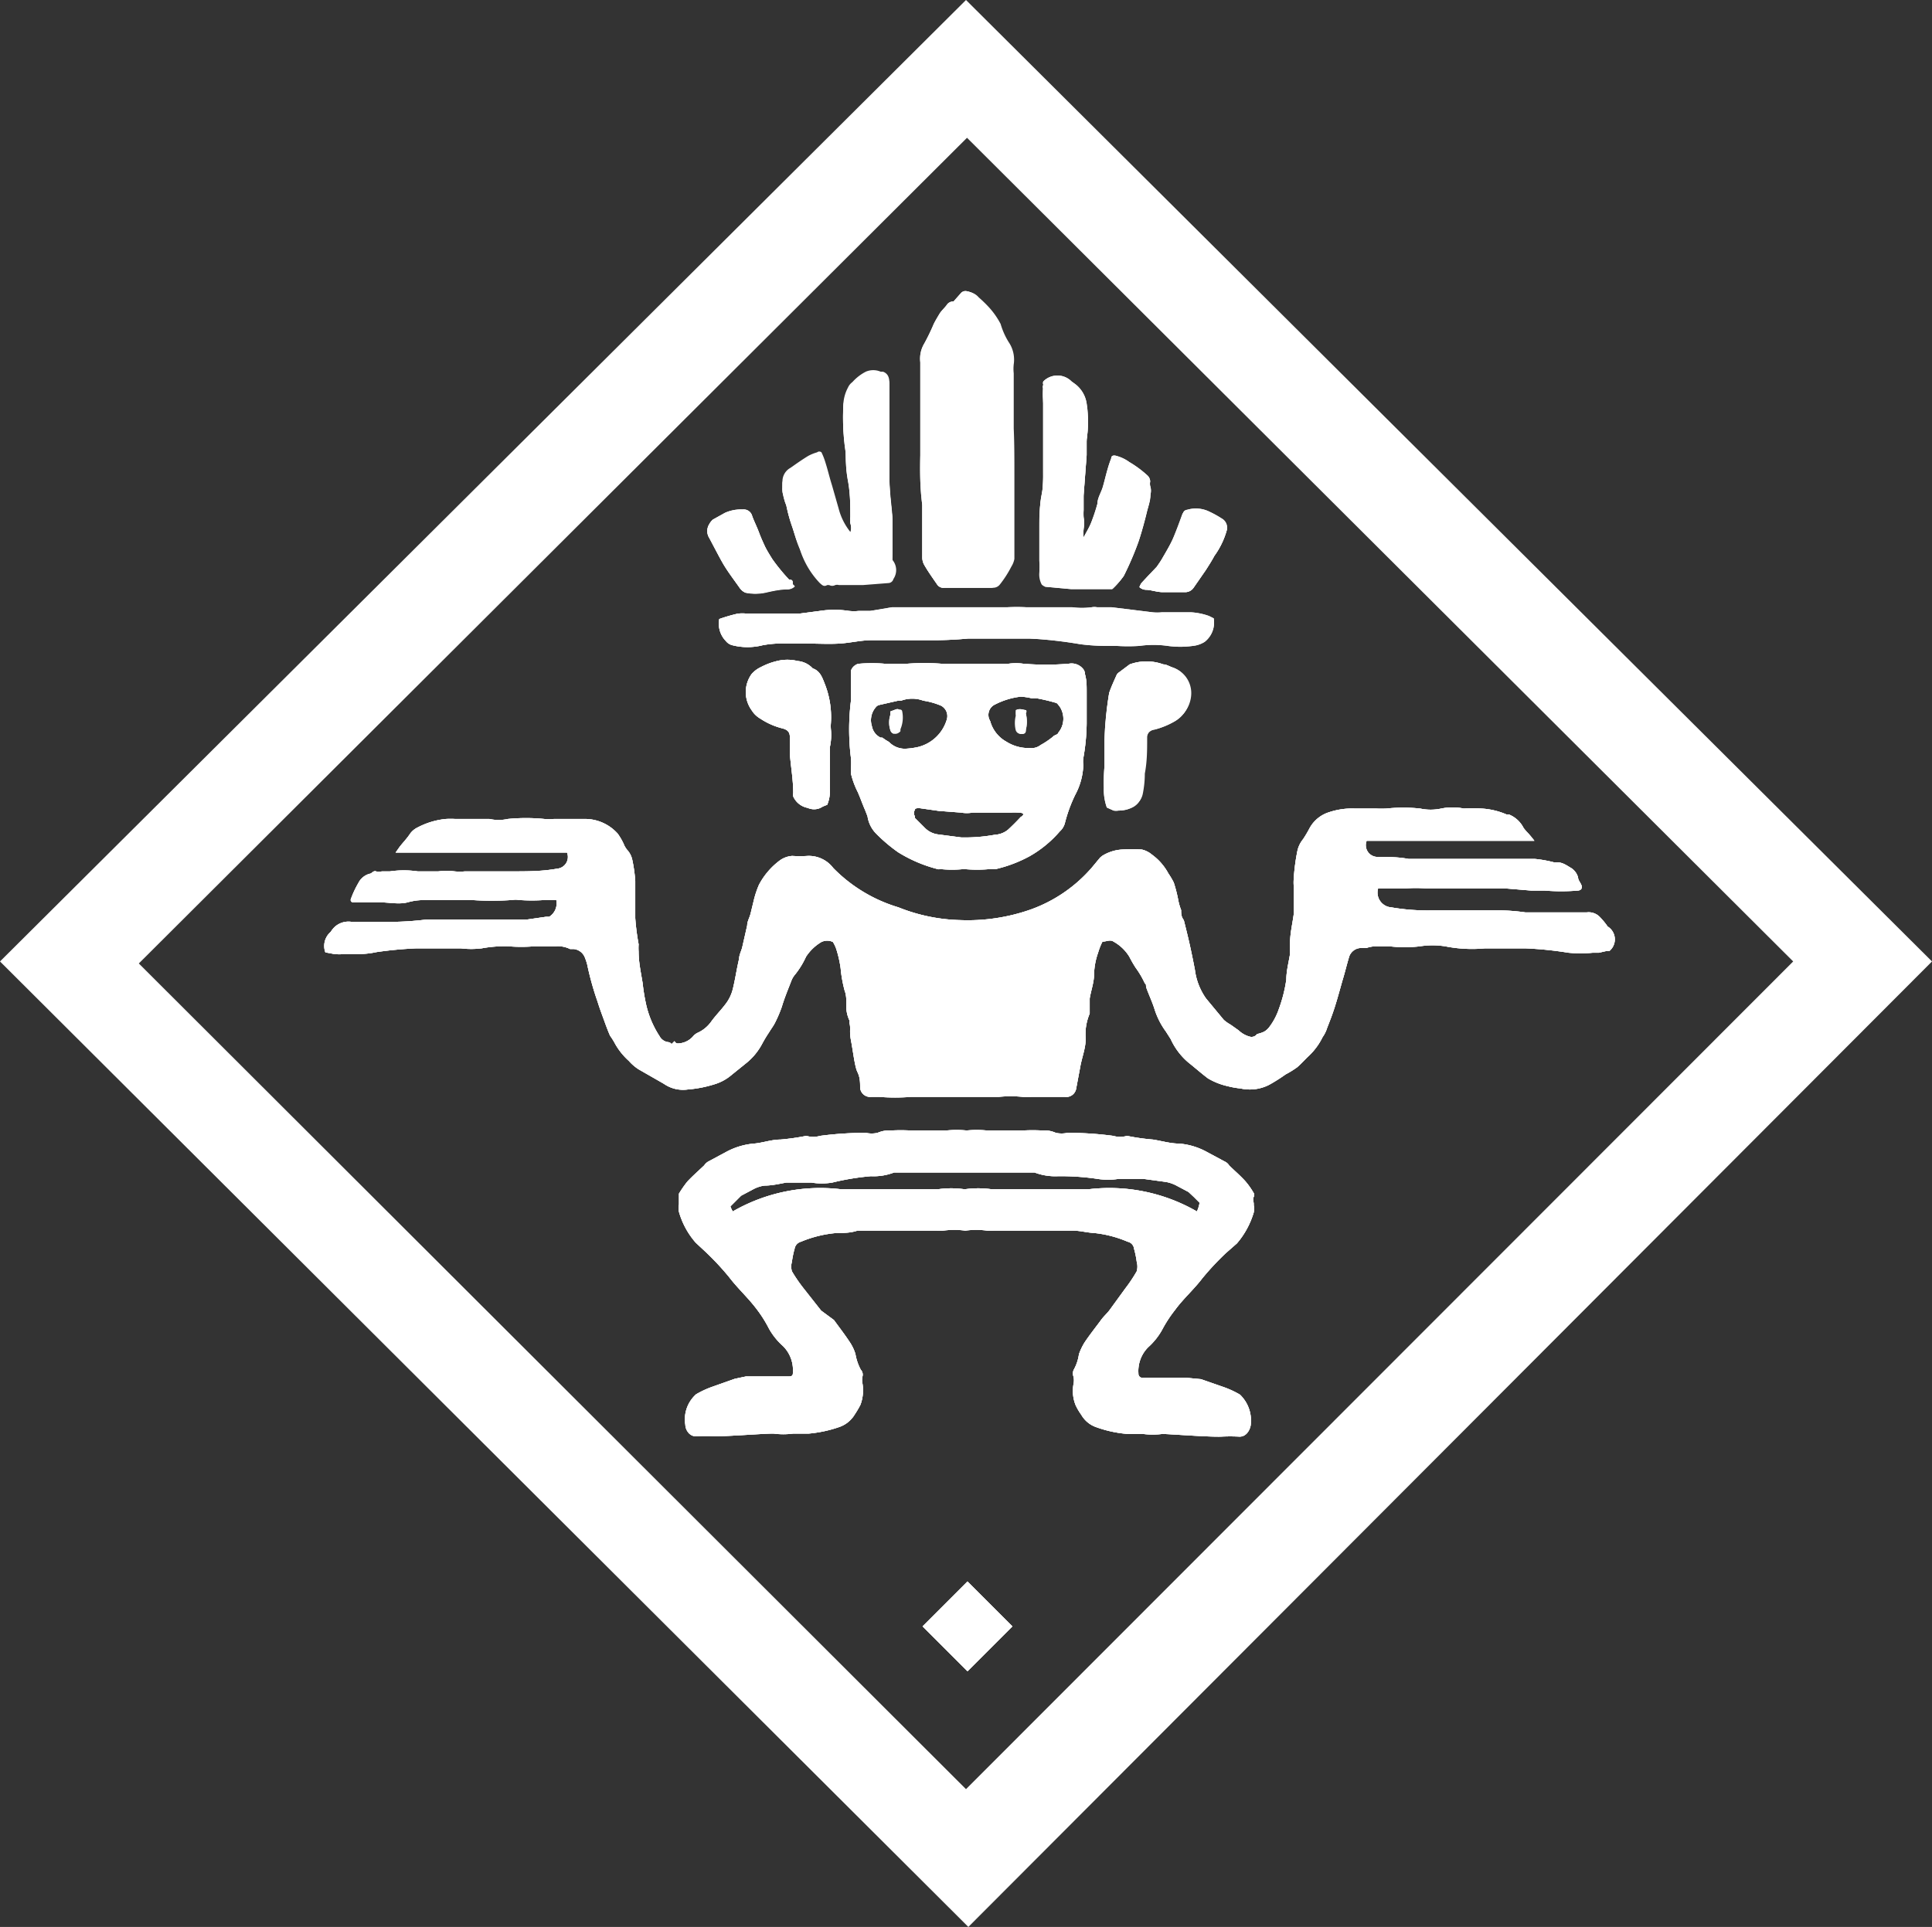 <svg xmlns="http://www.w3.org/2000/svg" viewBox="0 0 57.48 57.34"><rect x="0" y="0" width="57.48" height="57.34" fill="#333333" stroke="none"/><defs><style>.cls-1,.cls-2{fill:#fff;}.cls-1{fill-rule:evenodd;}</style></defs><g id="Layer_2" data-name="Layer 2"><g id="Guides"><path class="cls-1" d="M21.1,16a.38.38,0,0,1,0-.4.49.49,0,0,1,.11-.14l.36-.2a1.17,1.17,0,0,1,.53-.1.26.26,0,0,1,.28.2c.06.16.14.32.2.48s.11.27.17.4.15.27.23.4a5.79,5.79,0,0,0,.5.61l0,0c.06,0,.12,0,.1.13l.06.06a.31.31,0,0,1-.21.09c-.23,0-.45.05-.67.1a1.45,1.45,0,0,1-.59,0,.4.4,0,0,1-.16-.13c-.16-.23-.33-.45-.47-.68S21.24,16.24,21.1,16Z"/><path class="cls-1" d="M24.69,22.23c0,.17,0,.34,0,.51l0,.73a1.08,1.08,0,0,1-.08.48.93.93,0,0,0-.2.09.46.46,0,0,1-.38,0,.59.59,0,0,1-.43-.34.35.35,0,0,1,0-.11c0-.38-.07-.77-.1-1.15,0-.17,0-.34,0-.5s-.07-.23-.24-.27a2.09,2.09,0,0,1-.63-.28.75.75,0,0,1-.27-.26.92.92,0,0,1,0-1.07.83.83,0,0,1,.28-.21,2,2,0,0,1,.48-.18,1.26,1.26,0,0,1,.61,0,.69.69,0,0,1,.45.22c.21.07.28.26.35.44a2.69,2.69,0,0,1,.19,1.19,1.13,1.13,0,0,0,0,.18A1.67,1.67,0,0,1,24.69,22.23Z"/><path class="cls-1" d="M23.28,14.64a.59.59,0,0,1,0-.13s0-.09,0-.13a.46.46,0,0,1,.24-.37c.17-.12.34-.24.52-.35a1.28,1.28,0,0,1,.27-.11.1.1,0,0,1,.13,0,2,2,0,0,1,.12.31c.07.22.12.44.19.66l.2.7a1.85,1.85,0,0,0,.35.7.56.56,0,0,0,0-.34.2.2,0,0,1,0-.11c0-.38,0-.77-.07-1.15s-.06-.58-.07-.86a6.6,6.6,0,0,1-.07-1.33,1.18,1.18,0,0,1,.14-.51.4.4,0,0,1,.13-.16,1.38,1.38,0,0,1,.4-.31.56.56,0,0,1,.44,0l.07,0c.16.06.19.19.19.34q0,.56,0,1.11c0,.53,0,1.06,0,1.59s.06.85.09,1.27c0,.23,0,.47,0,.7s0,.27,0,.41a1,1,0,0,0,0,.18.47.47,0,0,1,0,.37.16.16,0,0,1-.14.12l-.77.06-.71,0a.2.2,0,0,0-.11,0,.19.19,0,0,1-.18,0h-.06c-.1.06-.15,0-.22-.06a2.56,2.56,0,0,1-.59-1c-.11-.24-.16-.48-.25-.72a4.07,4.07,0,0,1-.13-.5C23.37,15,23.32,14.84,23.28,14.64Z"/><rect class="cls-2" x="27.84" y="47.45" width="1.89" height="1.89" transform="translate(-25.79 34.53) rotate(-45)"/><path class="cls-1" d="M27.38,13.55c0-.3,0-.61,0-.91s0-.62,0-.93v-.62c0-.1,0-.21,0-.31a.88.88,0,0,1,.12-.56,6.19,6.19,0,0,0,.28-.58c.05-.1.11-.2.17-.3s.15-.17.22-.27a.23.23,0,0,1,.2-.1l.22-.25a.18.18,0,0,1,.19-.05.47.47,0,0,1,.28.16,3.83,3.83,0,0,1,.29.28,2.34,2.34,0,0,1,.36.51,2.17,2.17,0,0,0,.24.54.93.93,0,0,1,.15.66,1.22,1.22,0,0,0,0,.27v.37c0,.14,0,.28,0,.42s0,.57,0,.85c0,.46,0,.92,0,1.39s0,.66,0,1,0,.56,0,.84,0,.45,0,.67a.65.65,0,0,1-.09.23,3.2,3.2,0,0,1-.34.53.25.25,0,0,1-.2.1H28.08a.22.22,0,0,1-.2-.1c-.13-.19-.26-.37-.37-.56a.46.46,0,0,1-.07-.26c0-.24,0-.48,0-.71l0-.83C27.37,14.53,27.37,14,27.38,13.55Z"/><path class="cls-1" d="M30.52,21.23a1,1,0,0,1,0,.49c0,.05,0,.12-.12.12a.16.16,0,0,1-.15-.11.9.9,0,0,1,0-.43.86.86,0,0,1,0-.17c.11-.06.19,0,.28,0A.11.11,0,0,1,30.52,21.23Z"/><path class="cls-1" d="M26.78,21.16c0-.06-.07-.07-.13-.05l-.16.06a.38.38,0,0,0,0,.1.73.73,0,0,0,0,.46.15.15,0,0,0,.09.1c.07,0,.11,0,.15-.07l0-.06A.9.9,0,0,0,26.78,21.16Zm0,0c0-.06-.07-.07-.13-.05l-.16.06a.38.38,0,0,0,0,.1.73.73,0,0,0,0,.46.15.15,0,0,0,.09.1c.07,0,.11,0,.15-.07l0-.06A.9.9,0,0,0,26.78,21.16Zm5.55.37c0-.29,0-.58,0-.88s0-.39-.05-.59a.25.25,0,0,0-.07-.17.44.44,0,0,0-.41-.14,8.08,8.08,0,0,1-1.36,0,1.56,1.56,0,0,0-.43,0l-.6,0H28a6.69,6.69,0,0,0-1,0c-.23,0-.46,0-.69,0a4.57,4.57,0,0,0-.74,0c-.1,0-.23.11-.25.21a2.74,2.74,0,0,0,0,.28c0,.2,0,.4,0,.59a6.83,6.83,0,0,0,0,1.75,2.28,2.28,0,0,1,0,.26h0a1.21,1.21,0,0,0,0,.19,2.49,2.49,0,0,0,.2.54c.08.18.14.36.22.54l.07.18a.93.93,0,0,0,.27.53,4.81,4.81,0,0,0,.64.54,4.18,4.18,0,0,0,1.17.5.11.11,0,0,0,.08,0,3.37,3.37,0,0,0,.71,0h0a4.07,4.07,0,0,0,.78,0c.06,0,.12,0,.17,0a4,4,0,0,0,1-.38,3.39,3.39,0,0,0,.9-.74.51.51,0,0,0,.15-.24,4.33,4.33,0,0,1,.31-.85,2,2,0,0,0,.24-.89.68.68,0,0,1,0-.2A6.18,6.18,0,0,0,32.33,21.53Zm-5.88.55-.1-.06-.1-.07s0,0-.05,0a.47.47,0,0,1-.26-.34.59.59,0,0,1,.12-.57.18.18,0,0,1,.09-.06l.57-.13.09,0a.94.94,0,0,1,.66,0A2.18,2.18,0,0,1,28,21a.35.35,0,0,1,.17.41,1.19,1.19,0,0,1-.86.82,2.2,2.2,0,0,1-.37.05A.65.65,0,0,1,26.45,22.08Zm3.92,2.23c-.12.13-.25.26-.38.38a.67.67,0,0,1-.39.15,5,5,0,0,1-1,.08l-.69-.09a.67.67,0,0,1-.4-.2l-.29-.29,0-.05a.17.17,0,0,1,0-.19c0-.06.09-.05.15-.05l.56.08.66.05a1,1,0,0,0,.35,0s.11,0,.16,0,.37,0,.55,0l.43,0a1.42,1.42,0,0,1,.2,0c.06,0,.14,0,.17.05A.17.17,0,0,1,30.37,24.31Zm1.11-2.5c0,.05-.11.06-.15.11a2.4,2.4,0,0,1-.37.25.44.44,0,0,1-.32.09,1.23,1.23,0,0,1-.7-.19,1,1,0,0,1-.48-.61s-.05-.09-.05-.14a.34.34,0,0,1,.2-.36,2.23,2.23,0,0,1,.76-.23,1.88,1.88,0,0,1,.33.05.83.83,0,0,1,.15,0,5.47,5.47,0,0,1,.55.13c.05,0,.09.07.13.12A.65.65,0,0,1,31.48,21.81Zm-4.83-.7-.16.06a.38.38,0,0,0,0,.1.73.73,0,0,0,0,.46.15.15,0,0,0,.09.1c.07,0,.11,0,.15-.07l0-.06a.9.9,0,0,0,0-.54C26.77,21.1,26.71,21.09,26.65,21.11Zm.13.05c0-.06-.07-.07-.13-.05l-.16.06a.38.38,0,0,0,0,.1.73.73,0,0,0,0,.46.15.15,0,0,0,.09.1c.07,0,.11,0,.15-.07l0-.06A.9.9,0,0,0,26.78,21.16Zm0,0c0-.06-.07-.07-.13-.05l-.16.06a.38.38,0,0,0,0,.1.73.73,0,0,0,0,.46.15.15,0,0,0,.09.1c.07,0,.11,0,.15-.07l0-.06A.9.9,0,0,0,26.78,21.16Z"/><path class="cls-1" d="M31,17.28a.64.64,0,0,1-.07-.33,2.45,2.45,0,0,0,0-.38l0-.29c0-.22,0-.45,0-.68s0-.59.06-.88.05-.6.05-.9,0-.81,0-1.21c0-.24,0-.48,0-.72a3.23,3.23,0,0,1,0-.44.13.13,0,0,1,0-.1.59.59,0,0,1,.84,0l.11.08a.89.89,0,0,1,.34.58,3.43,3.43,0,0,1,0,1.06c0,.16,0,.32,0,.47l-.09,1.19c0,.15,0,.3,0,.45a1.49,1.49,0,0,0,0,.21.91.91,0,0,1,0,.33,1.23,1.23,0,0,0,0,.27h0c.07-.14.16-.28.22-.43a5.44,5.44,0,0,0,.19-.57c0-.17.11-.33.16-.5s.09-.35.14-.52a3.19,3.19,0,0,1,.11-.33c0-.09.08-.1.17-.07a1.16,1.16,0,0,1,.37.18,3.15,3.15,0,0,1,.54.4.25.25,0,0,1,.08.18.31.31,0,0,0,0,.13.45.45,0,0,1,0,.28c0,.17-.07.35-.11.52s-.15.59-.25.88a9.25,9.25,0,0,1-.43,1,2.5,2.5,0,0,1-.34.39s-.05,0-.07,0l-.31,0-.13,0-.72,0-.76-.07A.17.17,0,0,1,31,17.28Z"/><path class="cls-1" d="M32.86,22.81l0-.8v0A10.3,10.3,0,0,1,33,20.62c.06-.18.14-.35.22-.53a.18.18,0,0,1,.07-.08l.32-.24,0,0a1.46,1.46,0,0,1,1,0c.09,0,.18.06.27.09a.8.8,0,0,1,.53.86.93.93,0,0,1-.47.75,2.36,2.36,0,0,1-.59.24.28.28,0,0,0-.25.28c0,.36,0,.71-.07,1.07q0,.3-.06.6a.52.52,0,0,1-.29.37.9.9,0,0,1-.4.09.44.44,0,0,1-.15,0l-.2-.09a1.62,1.62,0,0,1-.09-.59A4.87,4.87,0,0,1,32.86,22.81Z"/><path class="cls-1" d="M26.54,18.07h.37c.38,0,.76,0,1.14,0h1.13c.27,0,.53,0,.79,0a5.24,5.24,0,0,1,.56,0H31.9a2.24,2.24,0,0,0,.58,0,.43.43,0,0,1,.16,0l.43,0,1.22.15a1.33,1.33,0,0,0,.28,0l.24,0c.21,0,.42,0,.62,0a1.92,1.92,0,0,1,.54.11l.14.07a.73.73,0,0,1-.27.7.81.81,0,0,1-.35.12,2.7,2.7,0,0,1-.75,0,3,3,0,0,0-.84,0,5.2,5.2,0,0,1-.68,0H33a6.2,6.2,0,0,1-.86-.05A13,13,0,0,0,30.62,19H29.3c-.1,0-.21,0-.32,0h-.17a11.13,11.13,0,0,1-1.16.05H25.93c-.31,0-.63.08-.95.1s-.64,0-1,0-.41,0-.61,0a3.07,3.07,0,0,0-.68.05,1.83,1.83,0,0,1-.9,0,.35.35,0,0,1-.19-.12.74.74,0,0,1-.2-.66,5,5,0,0,1,.55-.16,1.2,1.2,0,0,1,.27,0c.15,0,.3,0,.45,0s.24,0,.36,0h.27l.48,0,.61-.08a2.83,2.83,0,0,1,.87,0,1.41,1.41,0,0,0,.29,0l.34,0Z"/><path class="cls-1" d="M34.23,17.06l.19-.2c.06-.09.12-.17.17-.26s.24-.4.33-.61.19-.48.28-.73a.14.14,0,0,1,.12-.09.91.91,0,0,1,.67.06,3.07,3.07,0,0,1,.36.2.31.31,0,0,1,.15.34,2.38,2.38,0,0,1-.37.77c-.08.15-.17.29-.26.43l-.36.52a.3.3,0,0,1-.26.13l-.24,0-.42,0c-.16,0-.32-.06-.48-.07a.29.29,0,0,1-.21-.08.67.67,0,0,1,.06-.12s0,0,0,0S34.15,17.14,34.23,17.06Z"/><path class="cls-1" d="M37.31,35.6s0-.06,0-.08a2.31,2.31,0,0,0-.25-.36c-.15-.17-.33-.32-.49-.48a.32.32,0,0,0-.14-.12l-.54-.29a2.06,2.06,0,0,0-.81-.24c-.26,0-.52-.08-.78-.12a6.49,6.49,0,0,1-.77-.11h0a.72.72,0,0,1-.41,0,10.24,10.24,0,0,0-1.36-.09.81.81,0,0,1-.35,0,.83.83,0,0,0-.41-.07,5.23,5.23,0,0,0-.56,0l-.41,0h-.67a3,3,0,0,0-.6,0,3,3,0,0,0-.6,0h-.67l-.41,0a5.28,5.28,0,0,0-.56,0,.87.87,0,0,0-.41.07.79.79,0,0,1-.35,0,10.47,10.47,0,0,0-1.36.09.72.72,0,0,1-.41,0h0a7.13,7.13,0,0,1-.77.11c-.27,0-.53.1-.79.12a2.11,2.11,0,0,0-.81.24l-.54.29a.37.37,0,0,0-.13.12c-.17.16-.34.31-.5.48a3.27,3.27,0,0,0-.25.36s0,.07,0,.08,0,.16,0,.24a.54.54,0,0,0,0,.22,2.37,2.37,0,0,0,.5.92l.29.27a8.19,8.19,0,0,1,.7.75c.25.33.56.61.81.94a3.79,3.79,0,0,1,.38.6,2,2,0,0,0,.41.51,1,1,0,0,1,.3.78c0,.08,0,.13-.13.13l-.79,0h-.48l-.33.07-.65.23a2.84,2.84,0,0,0-.5.23,1,1,0,0,0-.32.91c0,.13.11.35.33.34a5.15,5.15,0,0,1,.56,0c.43,0,1.55-.09,1.74-.08a2.18,2.18,0,0,0,.57,0l.46,0a3.77,3.77,0,0,0,.93-.2.86.86,0,0,0,.45-.37,2.75,2.75,0,0,0,.17-.29,1.23,1.23,0,0,0,.06-.63.5.5,0,0,1,0-.21.21.21,0,0,0-.05-.2,1.54,1.54,0,0,1-.16-.47,1.33,1.33,0,0,0-.16-.34c-.15-.23-.32-.45-.48-.67L24.43,39l-.52-.66a4.59,4.59,0,0,1-.35-.51.51.51,0,0,1,0-.28,2.7,2.7,0,0,1,.08-.39.26.26,0,0,1,.19-.21,3.51,3.51,0,0,1,1.06-.26c.21,0,.41,0,.62-.07l.29,0,.7,0h1.37a1.29,1.29,0,0,0,.19,0,2.43,2.43,0,0,1,.66,0h0a2.36,2.36,0,0,1,.65,0,1.42,1.42,0,0,0,.2,0h1.36l.71,0,.29,0c.2,0,.41.06.62.07a3.44,3.44,0,0,1,1,.26.24.24,0,0,1,.19.21,2.7,2.7,0,0,1,.08.39.51.51,0,0,1,0,.28,4.52,4.52,0,0,1-.34.51L33,39c-.08.1-.18.19-.25.29s-.34.44-.49.67a1.77,1.77,0,0,0-.16.34,1.31,1.31,0,0,1-.16.47.28.28,0,0,0,0,.2.5.5,0,0,1,0,.21,1.13,1.13,0,0,0,.06.63,1.69,1.69,0,0,0,.17.29.82.82,0,0,0,.45.37,3.58,3.58,0,0,0,.93.2l.46,0a2.18,2.18,0,0,0,.57,0c.19,0,1.31.09,1.74.08a5.33,5.33,0,0,1,.56,0c.21,0,.31-.21.33-.34a1.07,1.07,0,0,0-.32-.91,2.84,2.84,0,0,0-.5-.23l-.66-.23L35.31,41h-.48L34,41a.12.12,0,0,1-.13-.13,1,1,0,0,1,.29-.78,2,2,0,0,0,.41-.51,3.85,3.85,0,0,1,.39-.6c.24-.33.56-.61.81-.94a8.19,8.19,0,0,1,.7-.75L36.8,37a2.5,2.5,0,0,0,.5-.92.54.54,0,0,0,0-.22C37.31,35.76,37.25,35.68,37.31,35.6Zm-1.7.45a5.21,5.21,0,0,0-3.23-.66h0l-.28,0-.23,0-.36,0h-2a2.82,2.82,0,0,0-.81,0h0a2.74,2.74,0,0,0-.8,0h-2l-.36,0-.23,0-.28,0h0a5.21,5.21,0,0,0-3.23.66,1.07,1.07,0,0,1-.07-.15l.17-.17.15-.15.34-.18a1,1,0,0,1,.35-.12c.22,0,.44-.05.65-.09l.19,0,.21,0,.35,0a1.89,1.89,0,0,0,.62,0A7.54,7.54,0,0,1,25.91,35a1.7,1.7,0,0,0,.69-.11h1.56l.36,0h.34l.36,0h1.56a1.74,1.74,0,0,0,.7.11,7.41,7.41,0,0,1,1.17.08,2,2,0,0,0,.63,0l.34,0,.21,0,.19,0,.66.09a1.07,1.07,0,0,1,.34.12l.34.18.16.15.17.17A1,1,0,0,1,35.61,36.05Z"/><path class="cls-1" d="M47.88,28.3l-.09,0-.22.05-.18,0a3.58,3.58,0,0,1-.73,0,10.88,10.88,0,0,0-1.28-.13c-.22,0-.44,0-.66,0l-.54,0A4.1,4.1,0,0,1,43,28.16a2.42,2.42,0,0,0-.76,0,3.79,3.79,0,0,1-.89,0h-.46a1,1,0,0,0-.24.05l-.18,0a.38.38,0,0,0-.34.29c-.06.2-.11.41-.17.61s-.16.58-.25.86-.15.42-.23.63a.91.91,0,0,1-.13.26,1.94,1.94,0,0,1-.4.55c-.12.11-.23.24-.36.35a2.8,2.8,0,0,1-.34.21,5,5,0,0,1-.49.31,1.26,1.26,0,0,1-.85.11,2.66,2.66,0,0,1-.39-.07,2,2,0,0,1-.58-.23c-.2-.15-.39-.32-.58-.47a2,2,0,0,1-.53-.7l-.14-.22a2.3,2.3,0,0,1-.35-.7c-.06-.18-.14-.36-.21-.54s0-.13-.07-.2a2.64,2.64,0,0,0-.27-.46,3.54,3.54,0,0,1-.19-.33,1.27,1.27,0,0,0-.47-.45c-.1-.07-.21,0-.33,0a1.89,1.89,0,0,0-.13.33,2.07,2.07,0,0,0-.12.64c0,.24-.09.48-.13.72l0,.36s0,.07,0,.09a1.61,1.61,0,0,0-.12.48,2.64,2.64,0,0,0,0,.28c0,.27-.11.54-.16.82l-.12.64a.3.3,0,0,1-.34.26l-1,0a1.06,1.06,0,0,1-.25,0,3.47,3.47,0,0,0-.72,0c-.26,0-.51,0-.76,0l-.34,0h-1l-.51,0a5.9,5.9,0,0,1-.94,0h-.24a.3.3,0,0,1-.33-.27c0-.16,0-.31-.08-.47s-.13-.62-.19-.93,0-.36-.05-.54a.1.1,0,0,0,0-.07,1,1,0,0,1-.09-.49c0-.13,0-.26-.05-.39a3.93,3.93,0,0,1-.12-.67,3.39,3.39,0,0,0-.13-.57,1,1,0,0,0-.1-.21.4.4,0,0,0-.34,0,1.38,1.38,0,0,0-.46.44,2.5,2.5,0,0,1-.35.56.64.64,0,0,0-.08.14c-.1.26-.21.52-.29.79a3.9,3.9,0,0,1-.2.47c-.05.1-.12.19-.18.29a4.05,4.05,0,0,0-.21.35,1.84,1.84,0,0,1-.45.55l-.52.42a1.42,1.42,0,0,1-.46.23,3.58,3.58,0,0,1-.78.15,1,1,0,0,1-.71-.17L19,31.82a1.37,1.37,0,0,1-.29-.25,2,2,0,0,1-.41-.51,1.94,1.94,0,0,0-.15-.24c-.06-.14-.11-.27-.16-.41s-.15-.4-.21-.6a8.72,8.72,0,0,1-.31-1.11,1.72,1.72,0,0,0-.07-.21.4.4,0,0,0-.33-.25l-.11,0a.81.81,0,0,0-.43-.08c-.22,0-.43,0-.65,0a4.58,4.58,0,0,1-.74,0,3.69,3.69,0,0,0-.81.06,2.59,2.59,0,0,1-.62,0l-.65,0c-.22,0-.45,0-.67,0a11.76,11.76,0,0,0-1.18.11,2.73,2.73,0,0,1-.49.06l-.48,0a1.6,1.6,0,0,1-.29,0l-.27-.05a.55.55,0,0,1,.16-.61.76.76,0,0,1,.11-.14.61.61,0,0,1,.5-.16H11.8a9.06,9.06,0,0,0,.91-.07h.12l.48,0H14l1.06,0h.64l.55-.08s.06,0,.09,0a.47.47,0,0,0,.21-.5c-.11,0-.22,0-.33,0a5.21,5.21,0,0,1-.79,0,.54.54,0,0,0-.18,0,8.55,8.55,0,0,1-1.24,0c-.37,0-.74,0-1.11,0s-.51,0-.77.07-.56,0-.84,0-.31,0-.47,0l-.32,0a.07.07,0,0,1-.06-.1,2.86,2.86,0,0,1,.22-.47A.53.53,0,0,1,11,26c.06,0,.1-.1.19-.07s.13,0,.19,0l.22,0a2.88,2.88,0,0,1,.83,0c.2,0,.41,0,.61,0a2,2,0,0,1,.49,0,1.5,1.5,0,0,0,.3,0l.41,0h1c.44,0,.89,0,1.33-.08a.35.35,0,0,0,.3-.48h-5.1l.12-.17c.1-.13.22-.25.31-.39a.6.6,0,0,1,.23-.19,2.27,2.27,0,0,1,.84-.25,2.44,2.44,0,0,1,.27,0l.79,0,.23,0a1.27,1.27,0,0,0,.55,0,5.52,5.52,0,0,1,1.08,0,1.5,1.5,0,0,0,.29,0h.07c.29,0,.59,0,.88,0a1.31,1.31,0,0,1,.95.44,1.82,1.82,0,0,1,.2.36,1.05,1.05,0,0,0,.07.11.63.63,0,0,1,.16.3,4.48,4.48,0,0,1,.09.64c0,.37,0,.73,0,1.1a6.93,6.93,0,0,0,.1.78,1.64,1.64,0,0,0,0,.22c0,.32.07.63.12.94a5.62,5.62,0,0,0,.09.57,2.87,2.87,0,0,0,.41,1,.34.34,0,0,0,.25.18s.07,0,.11.06l.09-.09h0a.1.1,0,0,0,.11.07.62.62,0,0,0,.43-.2.45.45,0,0,1,.13-.11,1,1,0,0,0,.42-.34c.13-.18.28-.33.41-.5a1.22,1.22,0,0,0,.24-.5c.07-.29.11-.58.18-.87,0-.11.06-.22.09-.33l.15-.66c0-.12.07-.23.1-.35l.09-.37a2.81,2.81,0,0,1,.16-.49,2.15,2.15,0,0,1,.6-.71.71.71,0,0,1,.39-.15,3.54,3.54,0,0,0,.46,0,.91.91,0,0,1,.76.36A4.53,4.53,0,0,0,26.73,27a5.26,5.26,0,0,0,1.84.38,5.65,5.65,0,0,0,2.08-.31,4.34,4.34,0,0,0,1.84-1.26l.24-.29.06-.05a1.25,1.25,0,0,1,.59-.19,5.68,5.68,0,0,1,.59,0,.71.71,0,0,1,.3.15,1.66,1.66,0,0,1,.49.56,2.4,2.4,0,0,1,.16.27,4.07,4.07,0,0,1,.13.5,1.68,1.68,0,0,0,.09.32c0,.1,0,.2.08.3.07.28.14.56.2.84s.09.43.13.64a1.89,1.89,0,0,0,.33.85l.53.64a1.21,1.21,0,0,0,.2.14l.24.17a.77.77,0,0,0,.34.19.2.2,0,0,0,.21-.08s0,0,0,0l0,0a1,1,0,0,0,.21-.07.53.53,0,0,0,.14-.12,1.89,1.89,0,0,0,.3-.56,4.27,4.27,0,0,0,.22-.87c0-.25.07-.51.11-.76,0-.1,0-.21,0-.31,0-.29.07-.58.11-.87a2.83,2.83,0,0,0,0-.29l0-.41a.76.76,0,0,0,0-.15,1.34,1.34,0,0,1,0-.2,6,6,0,0,1,.11-.84.82.82,0,0,1,.17-.35,3.79,3.79,0,0,0,.2-.34,1,1,0,0,1,.57-.46,2.16,2.16,0,0,1,.76-.11l.55,0h.08a3.16,3.16,0,0,0,.32,0,4.78,4.78,0,0,1,1,0,1.49,1.49,0,0,0,.63,0,1.68,1.68,0,0,1,.67,0,4.41,4.41,0,0,1,.52,0,2.17,2.17,0,0,1,.76.18l.07,0a.84.84,0,0,1,.43.4,1.74,1.74,0,0,0,.13.15,2.92,2.92,0,0,1,.19.23c-.37,0-.71,0-1.05,0s-.67,0-1,0H40.66a.35.35,0,0,0,.33.48c.3,0,.61,0,.92.06l.37,0c.18,0,.37,0,.55,0h.68c.1,0,.2,0,.29,0s.3,0,.45,0l.62,0h.27c.18,0,.35,0,.53,0a3.66,3.66,0,0,1,.56.1l.09,0c.18,0,.3.1.44.18a.49.49,0,0,1,.19.27c0,.08.07.15.1.23s0,.15-.1.16a6,6,0,0,1-1,0h-.4l-.72-.06c-.27,0-.55,0-.83,0-.12,0-.24,0-.36,0l-1,0h-.19a3.52,3.52,0,0,0-.65,0H41a.44.44,0,0,0,.39.56h0a6.31,6.31,0,0,0,1.23.09q.38,0,.75,0c.4,0,.79,0,1.18,0a5.79,5.79,0,0,1,.83.06h1.11c.24,0,.48,0,.72,0a.46.46,0,0,1,.38.13,2.17,2.17,0,0,1,.24.29A.45.45,0,0,1,47.88,28.3Z"/><path class="cls-1" d="M28.74,0,0,28.61,28.81,57.34,57.48,28.61Zm0,53.24L4.13,28.67,28.77,4.1,53.35,28.61Z"/><path class="cls-1" d="M21.1,16a.38.38,0,0,1,0-.4.49.49,0,0,1,.11-.14l.36-.2a1.17,1.17,0,0,1,.53-.1.26.26,0,0,1,.28.2c.06.16.14.32.2.48s.11.27.17.4.15.27.23.4a5.79,5.79,0,0,0,.5.61l0,0c.06,0,.12,0,.1.13l.06.06a.31.31,0,0,1-.21.09c-.23,0-.45.05-.67.1a1.45,1.45,0,0,1-.59,0,.4.4,0,0,1-.16-.13c-.16-.23-.33-.45-.47-.68S21.24,16.24,21.1,16Z"/><path class="cls-1" d="M24.69,22.23c0,.17,0,.34,0,.51l0,.73a1.08,1.08,0,0,1-.08.48.93.93,0,0,0-.2.09.46.46,0,0,1-.38,0,.59.59,0,0,1-.43-.34.35.35,0,0,1,0-.11c0-.38-.07-.77-.1-1.15,0-.17,0-.34,0-.5s-.07-.23-.24-.27a2.09,2.09,0,0,1-.63-.28.75.75,0,0,1-.27-.26.92.92,0,0,1,0-1.07.83.83,0,0,1,.28-.21,2,2,0,0,1,.48-.18,1.26,1.26,0,0,1,.61,0,.69.69,0,0,1,.45.22c.21.07.28.26.35.44a2.69,2.69,0,0,1,.19,1.19,1.13,1.13,0,0,0,0,.18A1.67,1.67,0,0,1,24.69,22.23Z"/><path class="cls-1" d="M23.28,14.64a.59.59,0,0,1,0-.13s0-.09,0-.13a.46.46,0,0,1,.24-.37c.17-.12.34-.24.52-.35a1.28,1.28,0,0,1,.27-.11.1.1,0,0,1,.13,0,2,2,0,0,1,.12.31c.07.22.12.44.19.66l.2.7a1.85,1.85,0,0,0,.35.7.56.56,0,0,0,0-.34.2.2,0,0,1,0-.11c0-.38,0-.77-.07-1.15s-.06-.58-.07-.86a6.6,6.6,0,0,1-.07-1.33,1.18,1.18,0,0,1,.14-.51.4.4,0,0,1,.13-.16,1.38,1.38,0,0,1,.4-.31.56.56,0,0,1,.44,0l.07,0c.16.06.19.19.19.34q0,.56,0,1.11c0,.53,0,1.06,0,1.59s.06.85.09,1.27c0,.23,0,.47,0,.7s0,.27,0,.41a1,1,0,0,0,0,.18.47.47,0,0,1,0,.37.16.16,0,0,1-.14.12l-.77.06-.71,0a.2.2,0,0,0-.11,0,.19.19,0,0,1-.18,0h-.06c-.1.06-.15,0-.22-.06a2.56,2.56,0,0,1-.59-1c-.11-.24-.16-.48-.25-.72a4.07,4.07,0,0,1-.13-.5C23.37,15,23.32,14.84,23.28,14.64Z"/><rect class="cls-2" x="27.84" y="47.45" width="1.89" height="1.89" transform="translate(-25.79 34.53) rotate(-45)"/><path class="cls-1" d="M27.38,13.55c0-.3,0-.61,0-.91s0-.62,0-.93v-.62c0-.1,0-.21,0-.31a.88.88,0,0,1,.12-.56,6.19,6.19,0,0,0,.28-.58c.05-.1.11-.2.17-.3s.15-.17.22-.27a.23.23,0,0,1,.2-.1l.22-.25a.18.18,0,0,1,.19-.05.47.47,0,0,1,.28.16,3.83,3.83,0,0,1,.29.28,2.34,2.34,0,0,1,.36.51,2.17,2.17,0,0,0,.24.54.93.93,0,0,1,.15.66,1.22,1.22,0,0,0,0,.27v.37c0,.14,0,.28,0,.42s0,.57,0,.85c0,.46,0,.92,0,1.39s0,.66,0,1,0,.56,0,.84,0,.45,0,.67a.65.65,0,0,1-.09.23,3.2,3.2,0,0,1-.34.53.25.25,0,0,1-.2.1H28.08a.22.22,0,0,1-.2-.1c-.13-.19-.26-.37-.37-.56a.46.46,0,0,1-.07-.26c0-.24,0-.48,0-.71l0-.83C27.37,14.53,27.37,14,27.38,13.55Z"/><path class="cls-1" d="M30.52,21.23a1,1,0,0,1,0,.49c0,.05,0,.12-.12.12a.16.16,0,0,1-.15-.11.9.9,0,0,1,0-.43.86.86,0,0,1,0-.17c.11-.06.19,0,.28,0A.11.11,0,0,1,30.52,21.23Z"/><path class="cls-1" d="M26.78,21.16c0-.06-.07-.07-.13-.05l-.16.06a.38.38,0,0,0,0,.1.73.73,0,0,0,0,.46.15.15,0,0,0,.09.1c.07,0,.11,0,.15-.07l0-.06A.9.9,0,0,0,26.78,21.16Zm0,0c0-.06-.07-.07-.13-.05l-.16.06a.38.38,0,0,0,0,.1.73.73,0,0,0,0,.46.15.15,0,0,0,.09.1c.07,0,.11,0,.15-.07l0-.06A.9.9,0,0,0,26.78,21.16Zm5.55.37c0-.29,0-.58,0-.88s0-.39-.05-.59a.25.25,0,0,0-.07-.17.44.44,0,0,0-.41-.14,8.08,8.08,0,0,1-1.36,0,1.56,1.56,0,0,0-.43,0l-.6,0H28a6.69,6.69,0,0,0-1,0c-.23,0-.46,0-.69,0a4.57,4.57,0,0,0-.74,0c-.1,0-.23.11-.25.21a2.74,2.74,0,0,0,0,.28c0,.2,0,.4,0,.59a6.83,6.83,0,0,0,0,1.75,2.28,2.28,0,0,1,0,.26h0a1.21,1.21,0,0,0,0,.19,2.49,2.49,0,0,0,.2.54c.08.18.14.36.22.54l.07.18a.93.93,0,0,0,.27.53,4.81,4.81,0,0,0,.64.54,4.18,4.18,0,0,0,1.17.5.11.11,0,0,0,.08,0,3.37,3.37,0,0,0,.71,0h0a4.07,4.07,0,0,0,.78,0c.06,0,.12,0,.17,0a4,4,0,0,0,1-.38,3.39,3.39,0,0,0,.9-.74.51.51,0,0,0,.15-.24,4.33,4.33,0,0,1,.31-.85,2,2,0,0,0,.24-.89.68.68,0,0,1,0-.2A6.18,6.18,0,0,0,32.33,21.53Zm-5.88.55-.1-.06-.1-.07s0,0-.05,0a.47.47,0,0,1-.26-.34.59.59,0,0,1,.12-.57.18.18,0,0,1,.09-.06l.57-.13.09,0a.94.94,0,0,1,.66,0A2.18,2.18,0,0,1,28,21a.35.35,0,0,1,.17.41,1.19,1.19,0,0,1-.86.82,2.2,2.2,0,0,1-.37.05A.65.65,0,0,1,26.45,22.08Zm3.92,2.23c-.12.13-.25.26-.38.38a.67.67,0,0,1-.39.15,5,5,0,0,1-1,.08l-.69-.09a.67.67,0,0,1-.4-.2l-.29-.29,0-.05a.17.17,0,0,1,0-.19c0-.06.09-.05.15-.05l.56.08.66.05a1,1,0,0,0,.35,0s.11,0,.16,0,.37,0,.55,0l.43,0a1.42,1.42,0,0,1,.2,0c.06,0,.14,0,.17.05A.17.17,0,0,1,30.37,24.31Zm1.11-2.5c0,.05-.11.06-.15.11a2.4,2.4,0,0,1-.37.25.44.44,0,0,1-.32.09,1.23,1.23,0,0,1-.7-.19,1,1,0,0,1-.48-.61s-.05-.09-.05-.14a.34.34,0,0,1,.2-.36,2.23,2.23,0,0,1,.76-.23,1.88,1.88,0,0,1,.33.05.83.83,0,0,1,.15,0,5.47,5.47,0,0,1,.55.13c.05,0,.09.07.13.12A.65.65,0,0,1,31.48,21.81Zm-4.83-.7-.16.06a.38.38,0,0,0,0,.1.73.73,0,0,0,0,.46.15.15,0,0,0,.09.1c.07,0,.11,0,.15-.07l0-.06a.9.9,0,0,0,0-.54C26.77,21.1,26.71,21.09,26.65,21.11Zm.13.05c0-.06-.07-.07-.13-.05l-.16.06a.38.38,0,0,0,0,.1.73.73,0,0,0,0,.46.15.15,0,0,0,.09.1c.07,0,.11,0,.15-.07l0-.06A.9.9,0,0,0,26.78,21.16Zm0,0c0-.06-.07-.07-.13-.05l-.16.06a.38.38,0,0,0,0,.1.73.73,0,0,0,0,.46.15.15,0,0,0,.09.1c.07,0,.11,0,.15-.07l0-.06A.9.9,0,0,0,26.78,21.16Z"/><path class="cls-1" d="M31,17.28a.64.64,0,0,1-.07-.33,2.45,2.45,0,0,0,0-.38l0-.29c0-.22,0-.45,0-.68s0-.59.06-.88.05-.6.05-.9,0-.81,0-1.21c0-.24,0-.48,0-.72a3.23,3.23,0,0,1,0-.44.13.13,0,0,1,0-.1.59.59,0,0,1,.84,0l.11.08a.89.89,0,0,1,.34.58,3.43,3.43,0,0,1,0,1.06c0,.16,0,.32,0,.47l-.09,1.19c0,.15,0,.3,0,.45a1.49,1.49,0,0,0,0,.21.91.91,0,0,1,0,.33,1.23,1.23,0,0,0,0,.27h0c.07-.14.16-.28.22-.43a5.44,5.44,0,0,0,.19-.57c0-.17.11-.33.16-.5s.09-.35.14-.52a3.19,3.19,0,0,1,.11-.33c0-.09.08-.1.17-.07a1.16,1.16,0,0,1,.37.18,3.15,3.15,0,0,1,.54.4.25.25,0,0,1,.08.18.31.31,0,0,0,0,.13.45.45,0,0,1,0,.28c0,.17-.07.35-.11.52s-.15.59-.25.88a9.25,9.25,0,0,1-.43,1,2.5,2.5,0,0,1-.34.39s-.05,0-.07,0l-.31,0-.13,0-.72,0-.76-.07A.17.17,0,0,1,31,17.28Z"/><path class="cls-1" d="M32.86,22.81l0-.8v0A10.3,10.3,0,0,1,33,20.62c.06-.18.14-.35.22-.53a.18.18,0,0,1,.07-.08l.32-.24,0,0a1.46,1.46,0,0,1,1,0c.09,0,.18.06.27.09a.8.8,0,0,1,.53.86.93.93,0,0,1-.47.75,2.36,2.36,0,0,1-.59.24.28.28,0,0,0-.25.28c0,.36,0,.71-.07,1.07q0,.3-.06.6a.52.52,0,0,1-.29.37.9.9,0,0,1-.4.09.44.44,0,0,1-.15,0l-.2-.09a1.62,1.62,0,0,1-.09-.59A4.87,4.87,0,0,1,32.86,22.81Z"/><path class="cls-1" d="M26.54,18.07h.37c.38,0,.76,0,1.14,0h1.13c.27,0,.53,0,.79,0a5.24,5.24,0,0,1,.56,0H31.9a2.24,2.24,0,0,0,.58,0,.43.43,0,0,1,.16,0l.43,0,1.22.15a1.33,1.33,0,0,0,.28,0l.24,0c.21,0,.42,0,.62,0a1.92,1.92,0,0,1,.54.11l.14.07a.73.73,0,0,1-.27.7.81.81,0,0,1-.35.12,2.7,2.7,0,0,1-.75,0,3,3,0,0,0-.84,0,5.2,5.2,0,0,1-.68,0H33a6.2,6.2,0,0,1-.86-.05A13,13,0,0,0,30.62,19H29.3c-.1,0-.21,0-.32,0h-.17a11.13,11.13,0,0,1-1.16.05H25.93c-.31,0-.63.08-.95.1s-.64,0-1,0-.41,0-.61,0a3.07,3.07,0,0,0-.68.05,1.83,1.83,0,0,1-.9,0,.35.35,0,0,1-.19-.12.74.74,0,0,1-.2-.66,5,5,0,0,1,.55-.16,1.2,1.2,0,0,1,.27,0c.15,0,.3,0,.45,0s.24,0,.36,0h.27l.48,0,.61-.08a2.83,2.83,0,0,1,.87,0,1.41,1.41,0,0,0,.29,0l.34,0Z"/><path class="cls-1" d="M34.23,17.06l.19-.2c.06-.09.12-.17.17-.26s.24-.4.33-.61.19-.48.28-.73a.14.14,0,0,1,.12-.09.91.91,0,0,1,.67.06,3.07,3.07,0,0,1,.36.2.31.31,0,0,1,.15.34,2.38,2.38,0,0,1-.37.77c-.08.15-.17.29-.26.43l-.36.52a.3.3,0,0,1-.26.13l-.24,0-.42,0c-.16,0-.32-.06-.48-.07a.29.29,0,0,1-.21-.08.67.67,0,0,1,.06-.12s0,0,0,0S34.15,17.14,34.23,17.06Z"/><path class="cls-1" d="M37.31,35.6s0-.06,0-.08a2.31,2.31,0,0,0-.25-.36c-.15-.17-.33-.32-.49-.48a.32.32,0,0,0-.14-.12l-.54-.29a2.06,2.06,0,0,0-.81-.24c-.26,0-.52-.08-.78-.12a6.49,6.49,0,0,1-.77-.11h0a.72.72,0,0,1-.41,0,10.24,10.24,0,0,0-1.36-.09.81.81,0,0,1-.35,0,.83.83,0,0,0-.41-.07,5.23,5.23,0,0,0-.56,0l-.41,0h-.67a3,3,0,0,0-.6,0,3,3,0,0,0-.6,0h-.67l-.41,0a5.28,5.28,0,0,0-.56,0,.87.87,0,0,0-.41.07.79.79,0,0,1-.35,0,10.47,10.47,0,0,0-1.36.09.72.72,0,0,1-.41,0h0a7.13,7.13,0,0,1-.77.11c-.27,0-.53.1-.79.12a2.11,2.11,0,0,0-.81.24l-.54.29a.37.37,0,0,0-.13.12c-.17.16-.34.31-.5.48a3.27,3.27,0,0,0-.25.36s0,.07,0,.08,0,.16,0,.24a.54.54,0,0,0,0,.22,2.37,2.37,0,0,0,.5.92l.29.27a8.19,8.19,0,0,1,.7.75c.25.33.56.61.81.94a3.79,3.79,0,0,1,.38.6,2,2,0,0,0,.41.51,1,1,0,0,1,.3.78c0,.08,0,.13-.13.13l-.79,0h-.48l-.33.07-.65.23a2.84,2.84,0,0,0-.5.23,1,1,0,0,0-.32.91c0,.13.11.35.33.34a5.15,5.15,0,0,1,.56,0c.43,0,1.55-.09,1.74-.08a2.18,2.18,0,0,0,.57,0l.46,0a3.77,3.77,0,0,0,.93-.2.86.86,0,0,0,.45-.37,2.75,2.75,0,0,0,.17-.29,1.23,1.23,0,0,0,.06-.63.5.5,0,0,1,0-.21.21.21,0,0,0-.05-.2,1.54,1.54,0,0,1-.16-.47,1.33,1.33,0,0,0-.16-.34c-.15-.23-.32-.45-.48-.67L24.43,39l-.52-.66a4.59,4.59,0,0,1-.35-.51.51.51,0,0,1,0-.28,2.7,2.7,0,0,1,.08-.39.26.26,0,0,1,.19-.21,3.51,3.51,0,0,1,1.06-.26c.21,0,.41,0,.62-.07l.29,0,.7,0h1.37a1.29,1.29,0,0,0,.19,0,2.43,2.43,0,0,1,.66,0h0a2.36,2.36,0,0,1,.65,0,1.42,1.42,0,0,0,.2,0h1.36l.71,0,.29,0c.2,0,.41.06.62.07a3.44,3.44,0,0,1,1,.26.24.24,0,0,1,.19.21,2.7,2.7,0,0,1,.08.39.51.51,0,0,1,0,.28,4.52,4.52,0,0,1-.34.51L33,39c-.08.1-.18.19-.25.29s-.34.44-.49.67a1.77,1.77,0,0,0-.16.34,1.31,1.31,0,0,1-.16.47.28.28,0,0,0,0,.2.5.5,0,0,1,0,.21,1.13,1.13,0,0,0,.06.63,1.69,1.69,0,0,0,.17.29.82.82,0,0,0,.45.37,3.58,3.58,0,0,0,.93.2l.46,0a2.18,2.18,0,0,0,.57,0c.19,0,1.31.09,1.74.08a5.33,5.33,0,0,1,.56,0c.21,0,.31-.21.33-.34a1.07,1.07,0,0,0-.32-.91,2.84,2.84,0,0,0-.5-.23l-.66-.23L35.31,41h-.48L34,41a.12.12,0,0,1-.13-.13,1,1,0,0,1,.29-.78,2,2,0,0,0,.41-.51,3.85,3.85,0,0,1,.39-.6c.24-.33.56-.61.81-.94a8.19,8.19,0,0,1,.7-.75L36.8,37a2.5,2.5,0,0,0,.5-.92.54.54,0,0,0,0-.22C37.31,35.76,37.25,35.68,37.31,35.6Zm-1.7.45a5.21,5.21,0,0,0-3.23-.66h0l-.28,0-.23,0-.36,0h-2a2.82,2.82,0,0,0-.81,0h0a2.74,2.74,0,0,0-.8,0h-2l-.36,0-.23,0-.28,0h0a5.21,5.21,0,0,0-3.23.66,1.07,1.07,0,0,1-.07-.15l.17-.17.15-.15.34-.18a1,1,0,0,1,.35-.12c.22,0,.44-.05.65-.09l.19,0,.21,0,.35,0a1.89,1.89,0,0,0,.62,0A7.54,7.54,0,0,1,25.91,35a1.7,1.7,0,0,0,.69-.11h1.56l.36,0h.34l.36,0h1.56a1.74,1.74,0,0,0,.7.11,7.41,7.41,0,0,1,1.17.08,2,2,0,0,0,.63,0l.34,0,.21,0,.19,0,.66.09a1.07,1.07,0,0,1,.34.12l.34.18.16.15.17.17A1,1,0,0,1,35.61,36.05Z"/><path class="cls-1" d="M47.88,28.3l-.09,0-.22.05-.18,0a3.58,3.58,0,0,1-.73,0,10.88,10.88,0,0,0-1.28-.13c-.22,0-.44,0-.66,0l-.54,0A4.1,4.1,0,0,1,43,28.16a2.42,2.42,0,0,0-.76,0,3.79,3.79,0,0,1-.89,0h-.46a1,1,0,0,0-.24.05l-.18,0a.38.38,0,0,0-.34.29c-.06.2-.11.41-.17.61s-.16.58-.25.86-.15.42-.23.63a.91.91,0,0,1-.13.26,1.94,1.94,0,0,1-.4.55c-.12.11-.23.24-.36.35a2.8,2.8,0,0,1-.34.21,5,5,0,0,1-.49.31,1.26,1.26,0,0,1-.85.11,2.66,2.66,0,0,1-.39-.07,2,2,0,0,1-.58-.23c-.2-.15-.39-.32-.58-.47a2,2,0,0,1-.53-.7l-.14-.22a2.3,2.3,0,0,1-.35-.7c-.06-.18-.14-.36-.21-.54s0-.13-.07-.2a2.64,2.64,0,0,0-.27-.46,3.54,3.54,0,0,1-.19-.33,1.27,1.27,0,0,0-.47-.45c-.1-.07-.21,0-.33,0a1.89,1.89,0,0,0-.13.33,2.07,2.07,0,0,0-.12.64c0,.24-.09.48-.13.72l0,.36s0,.07,0,.09a1.61,1.61,0,0,0-.12.48,2.64,2.64,0,0,0,0,.28c0,.27-.11.54-.16.82l-.12.64a.3.3,0,0,1-.34.26l-1,0a1.06,1.06,0,0,1-.25,0,3.47,3.47,0,0,0-.72,0c-.26,0-.51,0-.76,0l-.34,0h-1l-.51,0a5.9,5.9,0,0,1-.94,0h-.24a.3.3,0,0,1-.33-.27c0-.16,0-.31-.08-.47s-.13-.62-.19-.93,0-.36-.05-.54a.1.1,0,0,0,0-.07,1,1,0,0,1-.09-.49c0-.13,0-.26-.05-.39a3.93,3.93,0,0,1-.12-.67,3.39,3.39,0,0,0-.13-.57,1,1,0,0,0-.1-.21.4.4,0,0,0-.34,0,1.38,1.38,0,0,0-.46.44,2.5,2.5,0,0,1-.35.56.64.64,0,0,0-.08.14c-.1.26-.21.52-.29.79a3.9,3.9,0,0,1-.2.47c-.05.1-.12.19-.18.29a4.05,4.05,0,0,0-.21.35,1.84,1.84,0,0,1-.45.55l-.52.42a1.42,1.42,0,0,1-.46.23,3.58,3.58,0,0,1-.78.15,1,1,0,0,1-.71-.17L19,31.82a1.37,1.37,0,0,1-.29-.25,2,2,0,0,1-.41-.51,1.94,1.94,0,0,0-.15-.24c-.06-.14-.11-.27-.16-.41s-.15-.4-.21-.6a8.72,8.72,0,0,1-.31-1.11,1.72,1.72,0,0,0-.07-.21.4.4,0,0,0-.33-.25l-.11,0a.81.81,0,0,0-.43-.08c-.22,0-.43,0-.65,0a4.58,4.58,0,0,1-.74,0,3.69,3.69,0,0,0-.81.06,2.59,2.59,0,0,1-.62,0l-.65,0c-.22,0-.45,0-.67,0a11.76,11.76,0,0,0-1.18.11,2.73,2.73,0,0,1-.49.06l-.48,0a1.6,1.6,0,0,1-.29,0l-.27-.05a.55.55,0,0,1,.16-.61.76.76,0,0,1,.11-.14.61.61,0,0,1,.5-.16H11.8a9.06,9.06,0,0,0,.91-.07h.12l.48,0H14l1.06,0h.64l.55-.08s.06,0,.09,0a.47.47,0,0,0,.21-.5c-.11,0-.22,0-.33,0a5.21,5.21,0,0,1-.79,0,.54.54,0,0,0-.18,0,8.55,8.55,0,0,1-1.24,0c-.37,0-.74,0-1.11,0s-.51,0-.77.07-.56,0-.84,0-.31,0-.47,0l-.32,0a.07.07,0,0,1-.06-.1,2.86,2.86,0,0,1,.22-.47A.53.53,0,0,1,11,26c.06,0,.1-.1.19-.07s.13,0,.19,0l.22,0a2.88,2.88,0,0,1,.83,0c.2,0,.41,0,.61,0a2,2,0,0,1,.49,0,1.5,1.5,0,0,0,.3,0l.41,0h1c.44,0,.89,0,1.33-.08a.35.35,0,0,0,.3-.48h-5.1l.12-.17c.1-.13.22-.25.31-.39a.6.6,0,0,1,.23-.19,2.27,2.27,0,0,1,.84-.25,2.44,2.44,0,0,1,.27,0l.79,0,.23,0a1.27,1.27,0,0,0,.55,0,5.52,5.52,0,0,1,1.08,0,1.5,1.5,0,0,0,.29,0h.07c.29,0,.59,0,.88,0a1.31,1.31,0,0,1,.95.44,1.82,1.82,0,0,1,.2.36,1.05,1.05,0,0,0,.07.11.63.63,0,0,1,.16.3,4.48,4.48,0,0,1,.09.64c0,.37,0,.73,0,1.1a6.93,6.93,0,0,0,.1.78,1.64,1.64,0,0,0,0,.22c0,.32.07.63.12.94a5.62,5.62,0,0,0,.09.57,2.87,2.87,0,0,0,.41,1,.34.34,0,0,0,.25.18s.07,0,.11.06l.09-.09h0a.1.1,0,0,0,.11.07.62.62,0,0,0,.43-.2.45.45,0,0,1,.13-.11,1,1,0,0,0,.42-.34c.13-.18.28-.33.41-.5a1.22,1.22,0,0,0,.24-.5c.07-.29.11-.58.18-.87,0-.11.06-.22.09-.33l.15-.66c0-.12.07-.23.1-.35l.09-.37a2.81,2.81,0,0,1,.16-.49,2.15,2.15,0,0,1,.6-.71.71.71,0,0,1,.39-.15,3.54,3.54,0,0,0,.46,0,.91.91,0,0,1,.76.36A4.53,4.53,0,0,0,26.73,27a5.26,5.26,0,0,0,1.84.38,5.65,5.65,0,0,0,2.08-.31,4.34,4.34,0,0,0,1.84-1.26l.24-.29.06-.05a1.25,1.25,0,0,1,.59-.19,5.68,5.68,0,0,1,.59,0,.71.71,0,0,1,.3.15,1.66,1.66,0,0,1,.49.56,2.4,2.4,0,0,1,.16.27,4.07,4.07,0,0,1,.13.5,1.68,1.68,0,0,0,.09.32c0,.1,0,.2.08.3.07.28.14.56.2.84s.09.43.13.64a1.89,1.89,0,0,0,.33.85l.53.64a1.21,1.21,0,0,0,.2.14l.24.17a.77.77,0,0,0,.34.19.2.2,0,0,0,.21-.08s0,0,0,0l0,0a1,1,0,0,0,.21-.07.53.53,0,0,0,.14-.12,1.89,1.89,0,0,0,.3-.56,4.27,4.27,0,0,0,.22-.87c0-.25.07-.51.11-.76,0-.1,0-.21,0-.31,0-.29.07-.58.11-.87a2.83,2.83,0,0,0,0-.29l0-.41a.76.76,0,0,0,0-.15,1.34,1.34,0,0,1,0-.2,6,6,0,0,1,.11-.84.82.82,0,0,1,.17-.35,3.79,3.79,0,0,0,.2-.34,1,1,0,0,1,.57-.46,2.16,2.16,0,0,1,.76-.11l.55,0h.08a3.16,3.16,0,0,0,.32,0,4.78,4.78,0,0,1,1,0,1.49,1.49,0,0,0,.63,0,1.68,1.68,0,0,1,.67,0,4.41,4.41,0,0,1,.52,0,2.17,2.17,0,0,1,.76.18l.07,0a.84.84,0,0,1,.43.4,1.74,1.74,0,0,0,.13.15,2.92,2.92,0,0,1,.19.23c-.37,0-.71,0-1.05,0s-.67,0-1,0H40.66a.35.35,0,0,0,.33.48c.3,0,.61,0,.92.06l.37,0c.18,0,.37,0,.55,0h.68c.1,0,.2,0,.29,0s.3,0,.45,0l.62,0h.27c.18,0,.35,0,.53,0a3.66,3.66,0,0,1,.56.1l.09,0c.18,0,.3.1.44.18a.49.49,0,0,1,.19.27c0,.08.07.15.1.23s0,.15-.1.16a6,6,0,0,1-1,0h-.4l-.72-.06c-.27,0-.55,0-.83,0-.12,0-.24,0-.36,0l-1,0h-.19a3.52,3.52,0,0,0-.65,0H41a.44.44,0,0,0,.39.56h0a6.31,6.31,0,0,0,1.23.09q.38,0,.75,0c.4,0,.79,0,1.18,0a5.79,5.79,0,0,1,.83.06h1.11c.24,0,.48,0,.72,0a.46.46,0,0,1,.38.13,2.17,2.17,0,0,1,.24.29A.45.45,0,0,1,47.88,28.3Z"/><rect class="cls-2" x="27.84" y="47.45" width="1.89" height="1.89" transform="translate(-25.79 34.53) rotate(-45)"/><path class="cls-1" d="M47.88,28.3l-.09,0-.22.05-.18,0a3.58,3.58,0,0,1-.73,0,10.88,10.88,0,0,0-1.28-.13c-.22,0-.44,0-.66,0l-.54,0A4.1,4.1,0,0,1,43,28.16a2.42,2.42,0,0,0-.76,0,3.79,3.79,0,0,1-.89,0h-.46a1,1,0,0,0-.24.05l-.18,0a.38.38,0,0,0-.34.29c-.06.2-.11.41-.17.61s-.16.58-.25.86-.15.42-.23.63a.91.91,0,0,1-.13.26,1.94,1.94,0,0,1-.4.55c-.12.11-.23.24-.36.35a2.8,2.8,0,0,1-.34.21,5,5,0,0,1-.49.31,1.26,1.26,0,0,1-.85.11,2.66,2.66,0,0,1-.39-.07,2,2,0,0,1-.58-.23c-.2-.15-.39-.32-.58-.47a2,2,0,0,1-.53-.7l-.14-.22a2.3,2.3,0,0,1-.35-.7c-.06-.18-.14-.36-.21-.54s0-.13-.07-.2a2.64,2.64,0,0,0-.27-.46,3.54,3.54,0,0,1-.19-.33,1.27,1.27,0,0,0-.47-.45c-.1-.07-.21,0-.33,0a1.89,1.89,0,0,0-.13.33,2.07,2.07,0,0,0-.12.64c0,.24-.09.48-.13.72l0,.36s0,.07,0,.09a1.61,1.61,0,0,0-.12.48,2.64,2.64,0,0,0,0,.28c0,.27-.11.54-.16.82l-.12.64a.3.3,0,0,1-.34.26l-1,0a1.06,1.06,0,0,1-.25,0,3.47,3.47,0,0,0-.72,0c-.26,0-.51,0-.76,0l-.34,0h-1l-.51,0a5.9,5.9,0,0,1-.94,0h-.24a.3.3,0,0,1-.33-.27c0-.16,0-.31-.08-.47s-.13-.62-.19-.93,0-.36-.05-.54a.1.1,0,0,0,0-.07,1,1,0,0,1-.09-.49c0-.13,0-.26-.05-.39a3.93,3.93,0,0,1-.12-.67,3.39,3.39,0,0,0-.13-.57,1,1,0,0,0-.1-.21.4.4,0,0,0-.34,0,1.38,1.38,0,0,0-.46.44,2.5,2.5,0,0,1-.35.56.64.64,0,0,0-.08.14c-.1.26-.21.52-.29.79a3.9,3.9,0,0,1-.2.47c-.05.1-.12.19-.18.29a4.05,4.05,0,0,0-.21.35,1.84,1.84,0,0,1-.45.55l-.52.42a1.42,1.42,0,0,1-.46.23,3.58,3.58,0,0,1-.78.15,1,1,0,0,1-.71-.17L19,31.82a1.37,1.37,0,0,1-.29-.25,2,2,0,0,1-.41-.51,1.94,1.94,0,0,0-.15-.24c-.06-.14-.11-.27-.16-.41s-.15-.4-.21-.6a8.72,8.72,0,0,1-.31-1.11,1.72,1.72,0,0,0-.07-.21.4.4,0,0,0-.33-.25l-.11,0a.81.81,0,0,0-.43-.08c-.22,0-.43,0-.65,0a4.58,4.58,0,0,1-.74,0,3.69,3.69,0,0,0-.81.06,2.59,2.59,0,0,1-.62,0l-.65,0c-.22,0-.45,0-.67,0a11.76,11.76,0,0,0-1.18.11,2.73,2.73,0,0,1-.49.06l-.48,0a1.6,1.6,0,0,1-.29,0l-.27-.05a.55.55,0,0,1,.16-.61.76.76,0,0,1,.11-.14.61.61,0,0,1,.5-.16H11.8a9.06,9.06,0,0,0,.91-.07h.12l.48,0H14l1.06,0h.64l.55-.08s.06,0,.09,0a.47.47,0,0,0,.21-.5c-.11,0-.22,0-.33,0a5.21,5.21,0,0,1-.79,0,.54.54,0,0,0-.18,0,8.55,8.55,0,0,1-1.24,0c-.37,0-.74,0-1.11,0s-.51,0-.77.07-.56,0-.84,0-.31,0-.47,0l-.32,0a.07.07,0,0,1-.06-.1,2.86,2.86,0,0,1,.22-.47A.53.53,0,0,1,11,26c.06,0,.1-.1.19-.07s.13,0,.19,0l.22,0a2.88,2.88,0,0,1,.83,0c.2,0,.41,0,.61,0a2,2,0,0,1,.49,0,1.5,1.5,0,0,0,.3,0l.41,0h1c.44,0,.89,0,1.33-.08a.35.35,0,0,0,.3-.48h-5.1l.12-.17c.1-.13.22-.25.31-.39a.6.6,0,0,1,.23-.19,2.27,2.27,0,0,1,.84-.25,2.44,2.44,0,0,1,.27,0l.79,0,.23,0a1.27,1.27,0,0,0,.55,0,5.52,5.52,0,0,1,1.08,0,1.5,1.5,0,0,0,.29,0h.07c.29,0,.59,0,.88,0a1.31,1.31,0,0,1,.95.44,1.82,1.82,0,0,1,.2.36,1.05,1.05,0,0,0,.07.11.63.63,0,0,1,.16.3,4.48,4.48,0,0,1,.09.64c0,.37,0,.73,0,1.1a6.93,6.93,0,0,0,.1.78,1.64,1.64,0,0,0,0,.22c0,.32.07.63.12.94a5.62,5.62,0,0,0,.09.57,2.87,2.87,0,0,0,.41,1,.34.34,0,0,0,.25.18s.07,0,.11.06l.09-.09h0a.1.1,0,0,0,.11.07.62.62,0,0,0,.43-.2.45.45,0,0,1,.13-.11,1,1,0,0,0,.42-.34c.13-.18.28-.33.41-.5a1.22,1.22,0,0,0,.24-.5c.07-.29.11-.58.18-.87,0-.11.06-.22.09-.33l.15-.66c0-.12.07-.23.1-.35l.09-.37a2.81,2.81,0,0,1,.16-.49,2.15,2.15,0,0,1,.6-.71.71.71,0,0,1,.39-.15,3.54,3.54,0,0,0,.46,0,.91.91,0,0,1,.76.36A4.53,4.53,0,0,0,26.73,27a5.26,5.26,0,0,0,1.84.38,5.65,5.65,0,0,0,2.08-.31,4.34,4.34,0,0,0,1.84-1.26l.24-.29.06-.05a1.25,1.25,0,0,1,.59-.19,5.68,5.68,0,0,1,.59,0,.71.71,0,0,1,.3.15,1.66,1.66,0,0,1,.49.56,2.4,2.4,0,0,1,.16.27,4.07,4.07,0,0,1,.13.5,1.68,1.68,0,0,0,.09.32c0,.1,0,.2.08.3.07.28.14.56.2.84s.09.43.13.64a1.89,1.89,0,0,0,.33.85l.53.64a1.21,1.21,0,0,0,.2.14l.24.17a.77.77,0,0,0,.34.19.2.2,0,0,0,.21-.08s0,0,0,0l0,0a1,1,0,0,0,.21-.07.53.53,0,0,0,.14-.12,1.89,1.89,0,0,0,.3-.56,4.27,4.27,0,0,0,.22-.87c0-.25.07-.51.11-.76,0-.1,0-.21,0-.31,0-.29.07-.58.11-.87a2.83,2.83,0,0,0,0-.29l0-.41a.76.76,0,0,0,0-.15,1.34,1.34,0,0,1,0-.2,6,6,0,0,1,.11-.84.82.82,0,0,1,.17-.35,3.79,3.79,0,0,0,.2-.34,1,1,0,0,1,.57-.46,2.16,2.16,0,0,1,.76-.11l.55,0h.08a3.16,3.16,0,0,0,.32,0,4.78,4.78,0,0,1,1,0,1.49,1.49,0,0,0,.63,0,1.68,1.68,0,0,1,.67,0,4.41,4.41,0,0,1,.52,0,2.17,2.17,0,0,1,.76.18l.07,0a.84.84,0,0,1,.43.4,1.74,1.74,0,0,0,.13.15,2.92,2.92,0,0,1,.19.23c-.37,0-.71,0-1.05,0s-.67,0-1,0H40.66a.35.35,0,0,0,.33.48c.3,0,.61,0,.92.06l.37,0c.18,0,.37,0,.55,0h.68c.1,0,.2,0,.29,0s.3,0,.45,0l.62,0h.27c.18,0,.35,0,.53,0a3.66,3.66,0,0,1,.56.1l.09,0c.18,0,.3.1.44.18a.49.49,0,0,1,.19.27c0,.08.07.15.1.23s0,.15-.1.16a6,6,0,0,1-1,0h-.4l-.72-.06c-.27,0-.55,0-.83,0-.12,0-.24,0-.36,0l-1,0h-.19a3.52,3.52,0,0,0-.65,0H41a.44.44,0,0,0,.39.56h0a6.31,6.31,0,0,0,1.23.09q.38,0,.75,0c.4,0,.79,0,1.18,0a5.79,5.79,0,0,1,.83.06h1.11c.24,0,.48,0,.72,0a.46.46,0,0,1,.38.13,2.17,2.17,0,0,1,.24.29A.45.45,0,0,1,47.88,28.3Z"/><polygon class="cls-1" points="28.69 36.51 28.69 36.51 28.69 36.51 28.69 36.51"/><path class="cls-1" d="M37.31,35.6s0-.06,0-.08a2.31,2.31,0,0,0-.25-.36c-.15-.17-.33-.32-.49-.48a.32.32,0,0,0-.14-.12l-.54-.29a2.06,2.06,0,0,0-.81-.24c-.26,0-.52-.08-.78-.12a6.49,6.49,0,0,1-.77-.11h0a.72.72,0,0,1-.41,0,10.24,10.24,0,0,0-1.36-.09.81.81,0,0,1-.35,0,.83.83,0,0,0-.41-.07,5.23,5.23,0,0,0-.56,0l-.41,0h-.67a3,3,0,0,0-.6,0,3,3,0,0,0-.6,0h-.67l-.41,0a5.28,5.28,0,0,0-.56,0,.87.87,0,0,0-.41.07.79.79,0,0,1-.35,0,10.47,10.47,0,0,0-1.36.09.72.72,0,0,1-.41,0h0a7.13,7.13,0,0,1-.77.11c-.27,0-.53.1-.79.12a2.11,2.11,0,0,0-.81.24l-.54.29a.37.37,0,0,0-.13.12c-.17.16-.34.31-.5.48a3.27,3.27,0,0,0-.25.36s0,.07,0,.08,0,.16,0,.24a.54.54,0,0,0,0,.22,2.37,2.37,0,0,0,.5.92l.29.27a8.19,8.19,0,0,1,.7.75c.25.33.56.61.81.94a3.79,3.79,0,0,1,.38.6,2,2,0,0,0,.41.51,1,1,0,0,1,.3.78c0,.08,0,.13-.13.13l-.79,0h-.48l-.33.07-.65.23a2.84,2.84,0,0,0-.5.23,1,1,0,0,0-.32.91c0,.13.11.35.33.34a5.15,5.15,0,0,1,.56,0c.43,0,1.55-.09,1.74-.08a2.18,2.18,0,0,0,.57,0l.46,0a3.77,3.77,0,0,0,.93-.2.86.86,0,0,0,.45-.37,2.75,2.75,0,0,0,.17-.29,1.23,1.23,0,0,0,.06-.63.5.5,0,0,1,0-.21.21.21,0,0,0-.05-.2,1.54,1.54,0,0,1-.16-.47,1.33,1.33,0,0,0-.16-.34c-.15-.23-.32-.45-.48-.67L24.43,39l-.52-.66a4.59,4.59,0,0,1-.35-.51.51.51,0,0,1,0-.28,2.7,2.7,0,0,1,.08-.39.26.26,0,0,1,.19-.21,3.51,3.51,0,0,1,1.06-.26c.21,0,.41,0,.62-.07l.29,0,.7,0h1.37a1.29,1.29,0,0,0,.19,0,2.43,2.43,0,0,1,.66,0h0a2.36,2.36,0,0,1,.65,0,1.42,1.42,0,0,0,.2,0h1.36l.71,0,.29,0c.2,0,.41.06.62.07a3.44,3.44,0,0,1,1,.26.24.24,0,0,1,.19.21,2.7,2.7,0,0,1,.08.39.51.51,0,0,1,0,.28,4.52,4.52,0,0,1-.34.51L33,39c-.08.1-.18.19-.25.29s-.34.44-.49.67a1.77,1.77,0,0,0-.16.34,1.31,1.31,0,0,1-.16.47.28.28,0,0,0,0,.2.5.5,0,0,1,0,.21,1.13,1.13,0,0,0,.06.63,1.69,1.69,0,0,0,.17.29.82.82,0,0,0,.45.37,3.58,3.58,0,0,0,.93.2l.46,0a2.18,2.18,0,0,0,.57,0c.19,0,1.31.09,1.74.08a5.33,5.33,0,0,1,.56,0c.21,0,.31-.21.33-.34a1.07,1.07,0,0,0-.32-.91,2.84,2.84,0,0,0-.5-.23l-.66-.23L35.31,41h-.48L34,41a.12.12,0,0,1-.13-.13,1,1,0,0,1,.29-.78,2,2,0,0,0,.41-.51,3.85,3.85,0,0,1,.39-.6c.24-.33.56-.61.81-.94a8.19,8.19,0,0,1,.7-.75L36.8,37a2.5,2.5,0,0,0,.5-.92.54.54,0,0,0,0-.22C37.31,35.76,37.25,35.68,37.31,35.6Zm-1.7.45a5.21,5.21,0,0,0-3.23-.66h0l-.28,0-.23,0-.36,0h-2a2.82,2.82,0,0,0-.81,0h0a2.74,2.74,0,0,0-.8,0h-2l-.36,0-.23,0-.28,0h0a5.21,5.21,0,0,0-3.23.66,1.07,1.07,0,0,1-.07-.15l.17-.17.15-.15.34-.18a1,1,0,0,1,.35-.12c.22,0,.44-.05.65-.09l.19,0,.21,0,.35,0a1.89,1.89,0,0,0,.62,0A7.54,7.54,0,0,1,25.91,35a1.7,1.7,0,0,0,.69-.11h1.56l.36,0h.34l.36,0h1.56a1.74,1.74,0,0,0,.7.11,7.41,7.41,0,0,1,1.17.08,2,2,0,0,0,.63,0l.34,0,.21,0,.19,0,.66.09a1.07,1.07,0,0,1,.34.12l.34.18.16.15.17.17A1,1,0,0,1,35.61,36.05Z"/><polygon class="cls-1" points="28.7 36.51 28.7 36.51 28.69 36.51 28.7 36.51"/><path class="cls-1" d="M32.33,21.53c0-.29,0-.58,0-.88s0-.39-.05-.59a.25.25,0,0,0-.07-.17.44.44,0,0,0-.41-.14,8.08,8.08,0,0,1-1.36,0,1.56,1.56,0,0,0-.43,0l-.6,0H28a6.69,6.69,0,0,0-1,0c-.23,0-.46,0-.69,0a4.57,4.57,0,0,0-.74,0c-.1,0-.23.11-.25.21a2.74,2.74,0,0,0,0,.28c0,.2,0,.4,0,.59a6.83,6.83,0,0,0,0,1.75,2.28,2.28,0,0,1,0,.26h0a1.21,1.21,0,0,0,0,.19,2.49,2.49,0,0,0,.2.54c.08.18.14.36.22.54l.07.18a.93.93,0,0,0,.27.53,4.81,4.81,0,0,0,.64.54,4.18,4.18,0,0,0,1.17.5.11.11,0,0,0,.08,0,3.37,3.37,0,0,0,.71,0h0a4.07,4.07,0,0,0,.78,0c.06,0,.12,0,.17,0a4,4,0,0,0,1-.38,3.39,3.39,0,0,0,.9-.74.51.51,0,0,0,.15-.24,4.33,4.33,0,0,1,.31-.85,2,2,0,0,0,.24-.89.68.68,0,0,1,0-.2A6.18,6.18,0,0,0,32.33,21.53Zm-5.88.55-.1-.06-.1-.07s0,0-.05,0a.47.47,0,0,1-.26-.34.59.59,0,0,1,.12-.57.18.18,0,0,1,.09-.06l.57-.13.09,0a.94.94,0,0,1,.66,0A2.18,2.18,0,0,1,28,21a.35.35,0,0,1,.17.41,1.19,1.19,0,0,1-.86.82,2.2,2.2,0,0,1-.37.05A.65.65,0,0,1,26.45,22.08Zm3.92,2.23c-.12.13-.25.26-.38.38a.67.67,0,0,1-.39.15,5,5,0,0,1-1,.08l-.69-.09a.67.67,0,0,1-.4-.2l-.29-.29,0-.05a.17.17,0,0,1,0-.19c0-.06.09-.05.15-.05l.56.08.66.05a1,1,0,0,0,.35,0s.11,0,.16,0,.37,0,.55,0l.43,0a1.42,1.42,0,0,1,.2,0c.06,0,.14,0,.17.05A.17.17,0,0,1,30.37,24.31Zm1.11-2.5c0,.05-.11.06-.15.11a2.4,2.4,0,0,1-.37.25.44.44,0,0,1-.32.09,1.23,1.23,0,0,1-.7-.19,1,1,0,0,1-.48-.61s-.05-.09-.05-.14a.34.34,0,0,1,.2-.36,2.23,2.23,0,0,1,.76-.23,1.88,1.88,0,0,1,.33.05.83.83,0,0,1,.15,0,5.47,5.47,0,0,1,.55.13c.05,0,.09.07.13.12A.65.65,0,0,1,31.48,21.81Z"/><path class="cls-1" d="M30.18,14.12c0,.33,0,.66,0,1s0,.56,0,.84,0,.45,0,.67a.65.65,0,0,1-.09.23,3.2,3.2,0,0,1-.34.53.25.25,0,0,1-.2.1H28.08a.22.22,0,0,1-.2-.1c-.13-.19-.26-.37-.37-.56a.46.46,0,0,1-.07-.26c0-.24,0-.48,0-.71l0-.83c0-.48,0-1,0-1.46,0-.3,0-.61,0-.91s0-.62,0-.93v-.62c0-.1,0-.21,0-.31a.88.88,0,0,1,.12-.56,6.19,6.19,0,0,0,.28-.58c.05-.1.11-.2.17-.3s.15-.17.22-.27a.23.23,0,0,1,.2-.1l.22-.25a.18.18,0,0,1,.19-.05.47.47,0,0,1,.28.16,3.83,3.83,0,0,1,.29.28,2.34,2.34,0,0,1,.36.51,2.17,2.17,0,0,0,.24.54.93.93,0,0,1,.15.66,1.22,1.22,0,0,0,0,.27v.37c0,.14,0,.28,0,.42s0,.57,0,.85C30.18,13.19,30.18,13.65,30.18,14.12Z"/><path class="cls-1" d="M35.84,19.06a.81.81,0,0,1-.35.12,2.7,2.7,0,0,1-.75,0,3,3,0,0,0-.84,0,5.2,5.2,0,0,1-.68,0H33a6.2,6.2,0,0,1-.86-.05A13,13,0,0,0,30.62,19H29.3c-.1,0-.21,0-.32,0h-.17a11.13,11.13,0,0,1-1.16.05H25.93c-.31,0-.63.08-.95.1s-.64,0-1,0-.41,0-.61,0a3.07,3.07,0,0,0-.68.05,1.83,1.83,0,0,1-.9,0,.35.35,0,0,1-.19-.12.74.74,0,0,1-.2-.66,5,5,0,0,1,.55-.16,1.2,1.2,0,0,1,.27,0c.15,0,.3,0,.45,0s.24,0,.36,0h.27l.48,0,.61-.08a2.83,2.83,0,0,1,.87,0,1.41,1.41,0,0,0,.29,0l.34,0h1c.38,0,.76,0,1.14,0h1.13c.27,0,.53,0,.79,0a5.24,5.24,0,0,1,.56,0H31.9a2.24,2.24,0,0,0,.58,0,.43.43,0,0,1,.16,0l.43,0,1.22.15a1.33,1.33,0,0,0,.28,0l.24,0c.21,0,.42,0,.62,0a1.92,1.92,0,0,1,.54.11l.14.07A.73.73,0,0,1,35.84,19.06Z"/><path class="cls-1" d="M34.23,14.73c0,.17-.07.35-.11.52s-.15.59-.25.88a9.25,9.25,0,0,1-.43,1,2.5,2.5,0,0,1-.34.39s-.05,0-.07,0l-.31,0-.13,0-.72,0-.76-.07a.17.17,0,0,1-.12-.06.64.64,0,0,1-.07-.33,2.45,2.45,0,0,0,0-.38l0-.29c0-.22,0-.45,0-.68s0-.59.06-.88.05-.6.05-.9,0-.81,0-1.21c0-.24,0-.48,0-.72a3.23,3.23,0,0,1,0-.44.13.13,0,0,1,0-.1.59.59,0,0,1,.84,0l.11.08a.89.89,0,0,1,.34.58,3.43,3.43,0,0,1,0,1.06c0,.16,0,.32,0,.47l-.09,1.19c0,.15,0,.3,0,.45a1.49,1.49,0,0,0,0,.21.91.91,0,0,1,0,.33,1.23,1.23,0,0,0,0,.27h0c.07-.14.16-.28.22-.43a5.44,5.44,0,0,0,.19-.57c0-.17.11-.33.16-.5s.09-.35.14-.52a3.19,3.19,0,0,1,.11-.33c0-.09.08-.1.17-.07a1.16,1.16,0,0,1,.37.18,3.15,3.15,0,0,1,.54.4.25.25,0,0,1,.08.18.31.31,0,0,0,0,.13A.45.45,0,0,1,34.23,14.73Z"/><path class="cls-1" d="M26.58,17.23a.16.16,0,0,1-.14.12l-.77.06-.71,0a.2.2,0,0,0-.11,0,.19.19,0,0,1-.18,0h-.06c-.1.06-.15,0-.22-.06a2.56,2.56,0,0,1-.59-1c-.11-.24-.16-.48-.25-.72a4.07,4.07,0,0,1-.13-.5c-.05-.19-.1-.38-.14-.58a.59.59,0,0,1,0-.13s0-.09,0-.13a.46.46,0,0,1,.24-.37c.17-.12.34-.24.52-.35a1.28,1.28,0,0,1,.27-.11.1.1,0,0,1,.13,0,2,2,0,0,1,.12.31c.07.22.12.44.19.66l.2.7a1.85,1.85,0,0,0,.35.7.56.56,0,0,0,0-.34.2.2,0,0,1,0-.11c0-.38,0-.77-.07-1.15s-.06-.58-.07-.86a6.6,6.6,0,0,1-.07-1.33,1.18,1.18,0,0,1,.14-.51.4.4,0,0,1,.13-.16,1.38,1.38,0,0,1,.4-.31.56.56,0,0,1,.44,0l.07,0c.16.06.19.19.19.34q0,.56,0,1.11c0,.53,0,1.06,0,1.59s.06.85.09,1.27c0,.23,0,.47,0,.7s0,.27,0,.41a1,1,0,0,0,0,.18A.47.47,0,0,1,26.58,17.23Z"/><path class="cls-1" d="M24.69,22.23c0,.17,0,.34,0,.51l0,.73a1.08,1.08,0,0,1-.08.48.93.93,0,0,0-.2.09.46.46,0,0,1-.38,0,.59.59,0,0,1-.43-.34.35.35,0,0,1,0-.11c0-.38-.07-.77-.1-1.15,0-.17,0-.34,0-.5s-.07-.23-.24-.27a2.09,2.09,0,0,1-.63-.28.75.75,0,0,1-.27-.26.92.92,0,0,1,0-1.07.83.83,0,0,1,.28-.21,2,2,0,0,1,.48-.18,1.26,1.26,0,0,1,.61,0,.69.69,0,0,1,.45.22c.21.07.28.26.35.44a2.69,2.69,0,0,1,.19,1.19,1.13,1.13,0,0,0,0,.18A1.67,1.67,0,0,1,24.69,22.23Z"/><path class="cls-1" d="M35.44,20.68a.93.93,0,0,1-.47.75,2.36,2.36,0,0,1-.59.24.28.28,0,0,0-.25.28c0,.36,0,.71-.07,1.07q0,.3-.06.6a.52.52,0,0,1-.29.37.9.9,0,0,1-.4.09.44.44,0,0,1-.15,0l-.2-.09a1.62,1.62,0,0,1-.09-.59,4.87,4.87,0,0,1,0-.54l0-.8v0A10.3,10.3,0,0,1,33,20.62c.06-.18.14-.35.22-.53a.18.18,0,0,1,.07-.08l.32-.24,0,0a1.46,1.46,0,0,1,1,0c.09,0,.18.06.27.09A.8.8,0,0,1,35.44,20.68Z"/><path class="cls-1" d="M23.65,17.45a.31.31,0,0,1-.21.09c-.23,0-.45.05-.67.1a1.45,1.45,0,0,1-.59,0,.4.4,0,0,1-.16-.13c-.16-.23-.33-.45-.47-.68s-.31-.55-.45-.82a.38.38,0,0,1,0-.4.49.49,0,0,1,.11-.14l.36-.2a1.17,1.17,0,0,1,.53-.1.26.26,0,0,1,.28.2c.06.16.14.32.2.48s.11.27.17.4.15.27.23.4a5.79,5.79,0,0,0,.5.61l0,0c.06,0,.12,0,.1.13Z"/><path class="cls-1" d="M36.5,15.77a2.38,2.38,0,0,1-.37.77c-.08.15-.17.29-.26.43l-.36.52a.3.3,0,0,1-.26.13l-.24,0-.42,0c-.16,0-.32-.06-.48-.07a.29.29,0,0,1-.21-.08.67.67,0,0,1,.06-.12s0,0,0,0,.16-.16.24-.24l.19-.2c.06-.09.12-.17.17-.26s.24-.4.33-.61.19-.48.28-.73a.14.14,0,0,1,.12-.09.91.91,0,0,1,.67.06,3.07,3.07,0,0,1,.36.2A.31.31,0,0,1,36.5,15.77Z"/><path class="cls-1" d="M30.49,21.72c0,.05,0,.12-.12.12a.16.16,0,0,1-.15-.11.9.9,0,0,1,0-.43.86.86,0,0,1,0-.17c.11-.06.19,0,.28,0a.11.11,0,0,1,0,.06A1,1,0,0,1,30.49,21.72Z"/><path class="cls-1" d="M26.79,21.7l0,.06s-.08.09-.15.07a.15.15,0,0,1-.09-.1.73.73,0,0,1,0-.46.38.38,0,0,1,0-.1l.16-.06c.06,0,.12,0,.13.05A.9.9,0,0,1,26.79,21.7Z"/></g></g></svg>